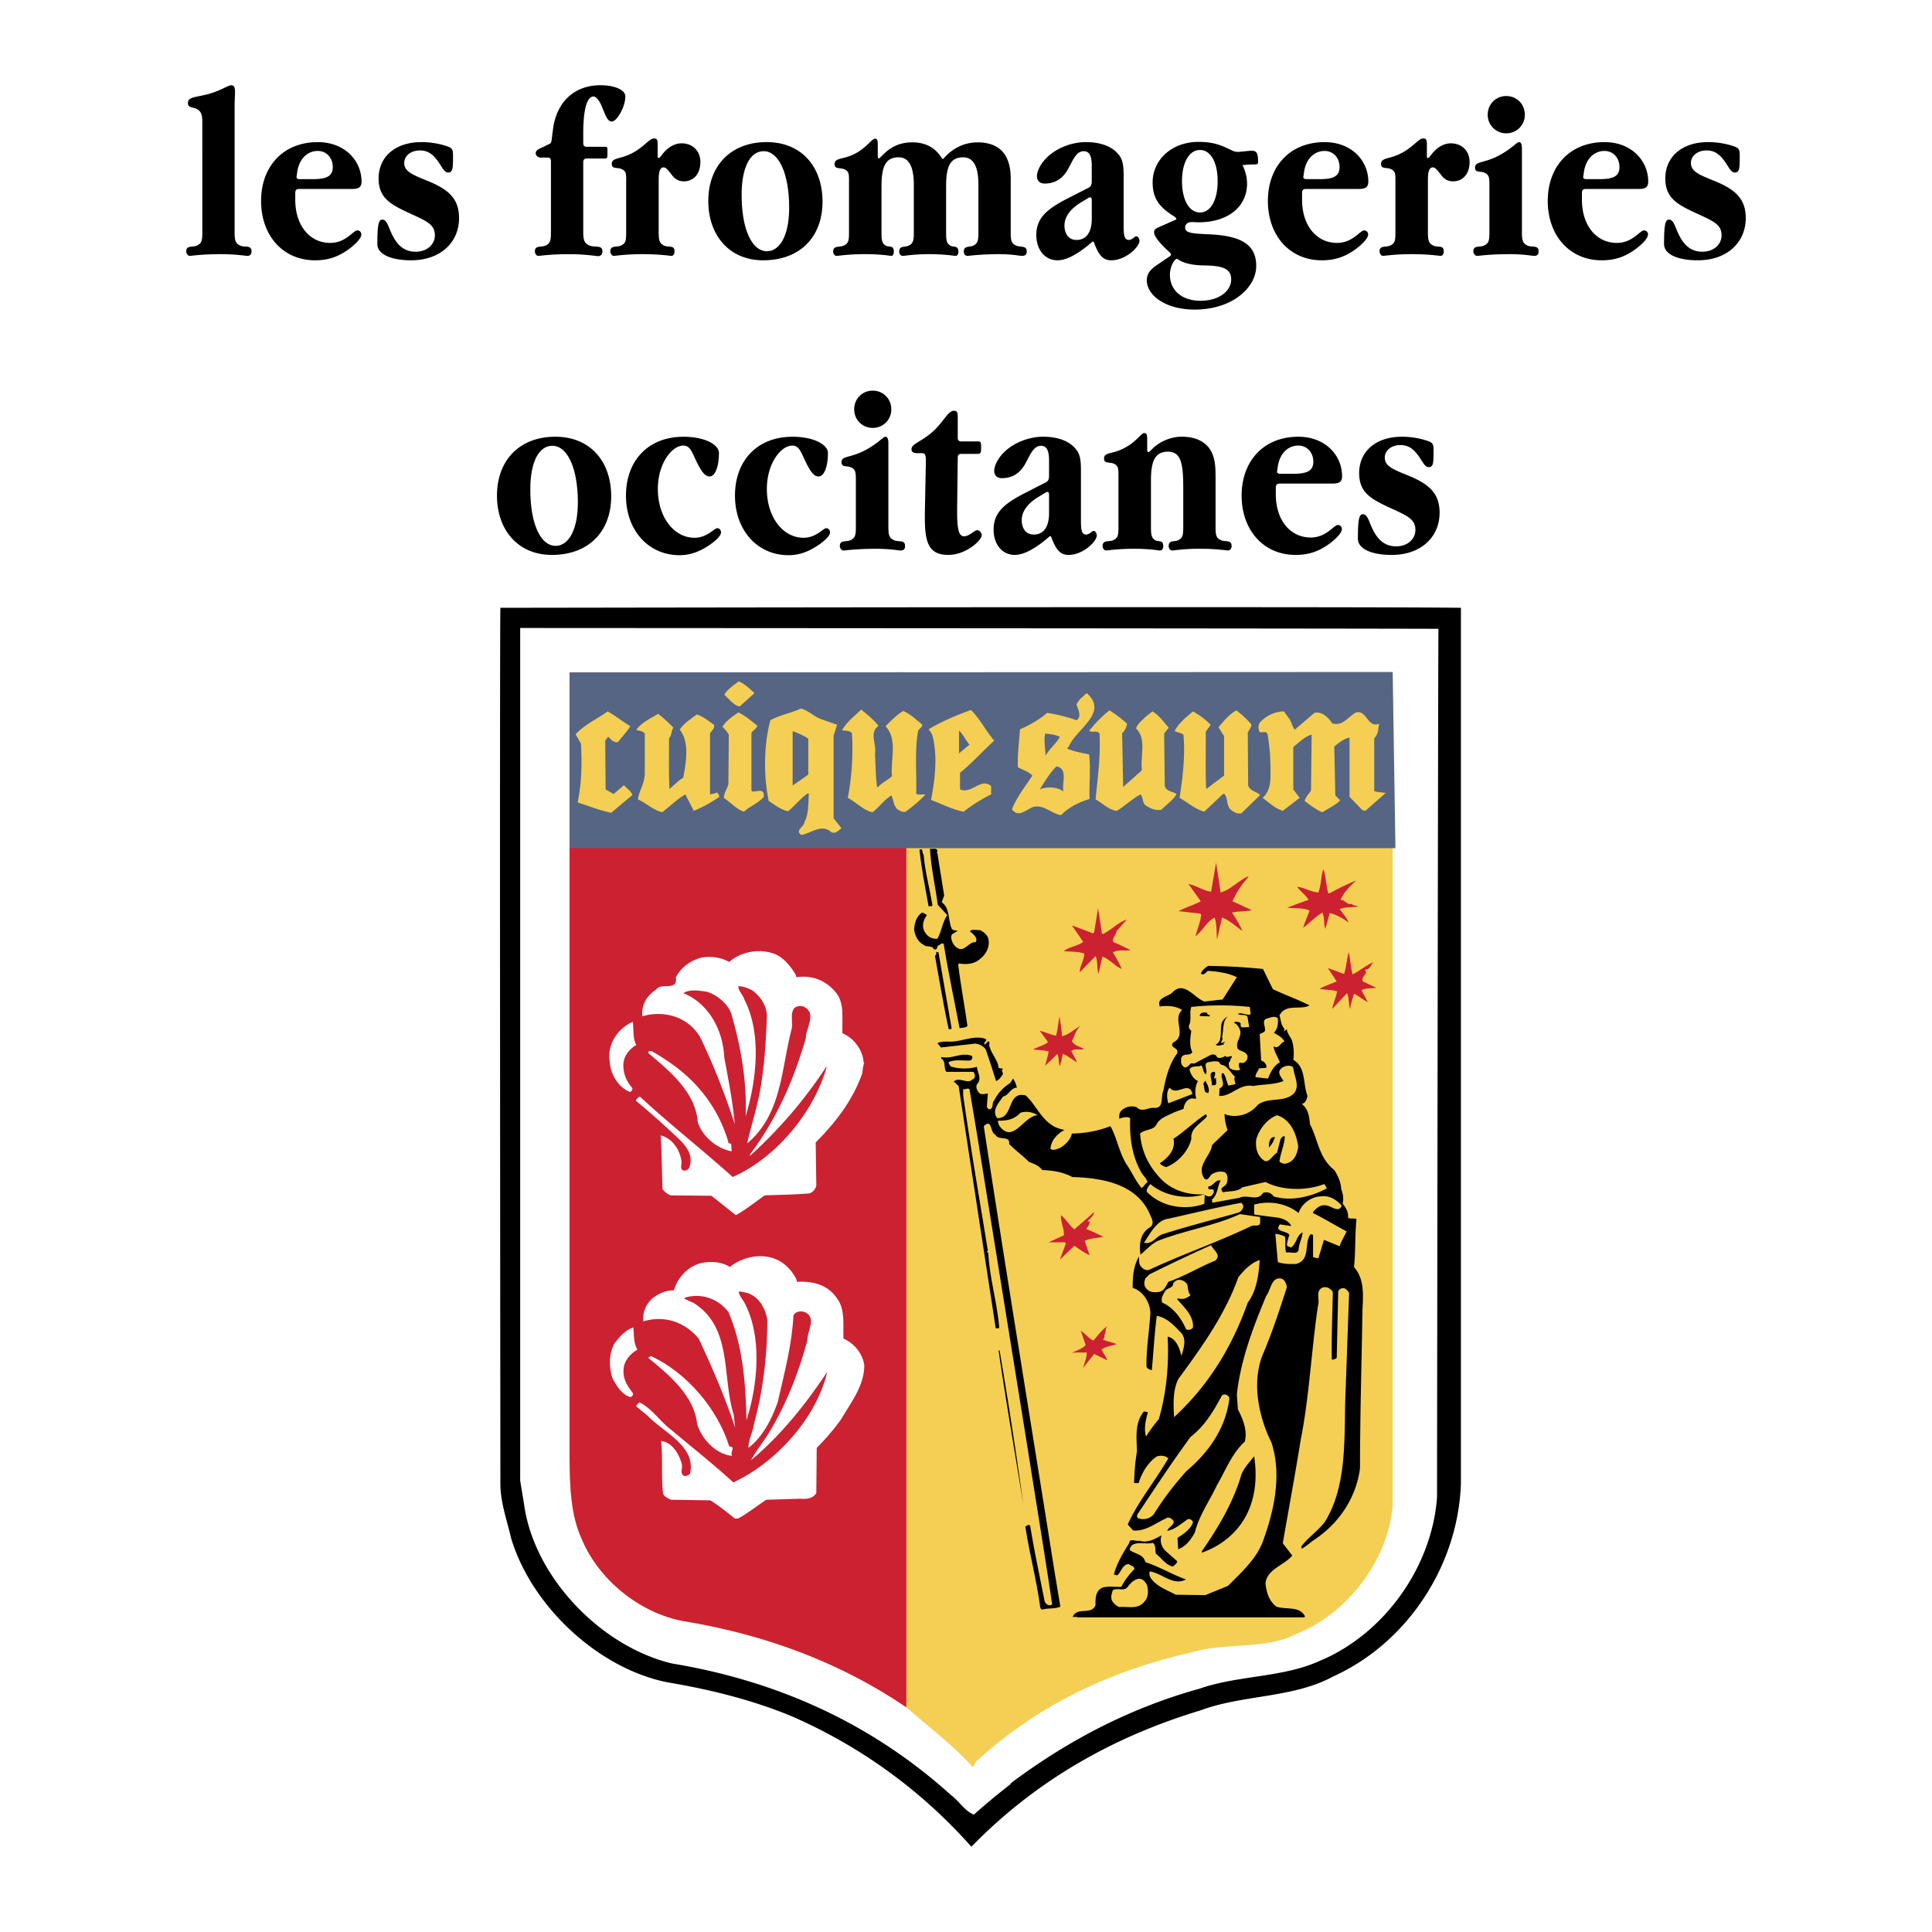 <svg xmlns="http://www.w3.org/2000/svg" width="2500" height="2500" viewBox="0 0 192.756 192.756"><g fill-rule="evenodd" clip-rule="evenodd"><path fill="#fff" d="M0 0h192.756v192.756H0V0z"/><path d="M145.756 60.641v87.367c-.268 8.074-5.24 15.861-12.781 19.273-3.984 2.156-8.998 1.787-13.211 3.369-8.445 2.547-16.273 6.842-22.848 13.602a51.26 51.26 0 0 0-18.041-13.068c-3.904-1.602-8.054-2.629-12.328-3.348-6.924-1.398-13.582-7.664-15.575-14.445-.411-1.828-1.089-3.576-1.048-5.588 0 0-.083-83.936 0-87.162 0 0 86.092-.144 95.832 0z"/><path d="M143.516 62.737c-.041.123-.143 86.648-.143 86.648-.494 6.902-5.24 13.643-11.732 16.334-3.658 1.664-8.117 1.418-11.939 2.754-6.82 1.891-12.984 5.061-18.799 9.396l-.125.178a60.896 60.896 0 0 0-3.615 3c-.945-.391-1.438-1.314-2.26-1.932-8.055-7.273-17.465-11.424-27.862-13.15-7.068-1.684-13.767-8.609-14.753-15.883l-.39-2.363V62.655c-.001 0 81.961.041 91.618.082z" fill="#fff"/><path d="M90.422 170.334c-6.555-4.457-13.91-7.162-21.759-8.52-4.438-.615-8.814-3.965-10.603-8.219-1.109-2.383-1.212-5.219-1.233-8.055V67.092l82.12-.041s.004.334 0 .534v82.559c-.41 5.445-4.492 10.869-9.67 12.902-3.041 1.562-7.027.803-10.314 1.789-7.932 1.787-15.246 5.115-21.555 10.889-.164.186-.227.391-.328.596-2.014-2.238-4.418-4.013-6.658-5.986z" fill="#f4cf53"/><path d="M90.422 67.076l-33.595.017v78.449c.021 2.836.124 5.672 1.233 8.055 1.788 4.254 6.165 7.604 10.603 8.219 7.849 1.357 15.205 4.062 21.759 8.52V67.076z" fill="#cc2131"/><path fill="#556583" d="M138.947 67.051l-82.119.041V84.62h82.395l-.276-17.569z"/><path d="M75.279 69.147L73.8 70.483c-.576-.083-1.069-.76-1.541-1.171.349-.576.945-.945 1.438-1.336.596.226 1.11.76 1.582 1.171zM87.649 72.415c-.966.698-.165 1.828-.35 2.815.062 1.088.062 2.219.205 3.287h.104c.41-.452.924-.657 1.376-1.068-.144-1.705.596-3.699-.637-4.993.534-.534 1.13-1.151 1.767-1.521.699.288 1.274.842 1.87 1.335.124.268-.329.432-.39.679-.349 1.952-.124 4.15-.185 6.226.247.185.616.062.925.082-.575.658-1.294 1.212-1.973 1.726-.308.083-.616-.103-.884-.288-.329-.39-.349-.884-.534-1.336-.699.411-1.232 1.171-1.89 1.685-.925-.206-1.624-1.007-2.466-1.438.37-1.993.555-4.233.411-6.452-.247-.308-.658-.205-.986-.308.452-.802 1.233-1.397 1.911-2.055.596.493 1.233 1.007 1.726 1.624zM112.449 72.208c-.062.35-.205.678-.494.945l.104 5.363 1.869-1.664c-.184-1.376.494-3.144-.574-4.15.061-.432.574-.801.924-1.171l.699-.555c.658.37 1.129 1.068 1.623 1.623l-.451.596.061 5.24c.186.555.781.514 1.172.781-.33.637-1.008 1.048-1.521 1.582-.574.082-1.047-.123-1.479-.39-.473-.267-.268-.822-.596-1.151-.844.452-1.541 1.151-2.363 1.644-.781-.082-1.418-.76-2.117-1.15.205-2.157.514-4.253.391-6.555-.227-.39-.76-.041-1.027-.287a12.577 12.577 0 0 1 2.014-2.034c.615.368 1.211.82 1.765 1.333zM124.84 72.27c.061.288-.248.555-.35.822l.041 5.281c.205.575.82.575 1.191.945l-1.869 1.829c-.432.082-.74-.123-1.049-.35-.473-.431-.268-1.13-.637-1.582h-.145l-1.869 1.767c-.924-.247-1.645-.924-2.465-1.376.307-2.034.574-4.13.389-6.308-.266-.185-.596-.226-.883-.349.35-.76 1.172-1.418 1.828-1.973a7.84 7.84 0 0 1 1.768 1.335l-.492.699c.02 1.911-.041 3.842.041 5.712l1.787-1.335v-3.945l-.555-.883c.492-.596 1.109-1.335 1.787-1.685.515.41 1.05.862 1.482 1.396zM62.889 72.456c-.349.555-.822 1.047-1.232 1.582-.432.082-.699-.267-.986-.535l-.288.391.042 4.87.801.452 1.027-.883c.247.288.719.596.842.986l-2.116 1.767c-1.171-.226-2.24-.678-3.349-1.027.39-1.85.452-3.884.329-5.877l-.534-.924c.924-.987 2.137-1.521 3.206-2.281.779.431 1.498 1.026 2.258 1.479zM128.682 71.777c.164.329.268.699.492 1.027l1.973-1.685c.74-.165 1.377.452 1.768 1.047 1.088.329 1.602-.698 2.383-1.089 1.109-.246 1.109 1.582 2.303 1.13-.125.494-.062 1.069-.494 1.438v5.281c.35.124.76.124 1.15.185l-2.033 1.787-.289-.062-1.293-1.335v-5.917c-.514.103-1.049.493-1.521.904l.104 4.869.492.494c-.514.514-1.191.801-1.787 1.191-.637-.267-1.191-.698-1.768-1.13.104-.411.432-.699.637-1.048l.062-5.568c-.658.165-1.232.76-1.828 1.233v4.232l.637.843-1.686 1.294c-.76-.226-1.396-.842-2.014-1.294.945-.843.781-2.137.781-3.35a20.459 20.459 0 0 0-.287-3c-.104-.349-.514-.144-.781-.206-.145-.308-.186-.637 0-.945.658-.719 1.459-1.089 2.404-1.13l.595.804zM75.567 72.415c-.103.267-.391.452-.596.678v5.774l.103.103c.432.041 1.13-.349 1.13.39v.144c-.575.658-1.356.904-1.972 1.479-.76-.247-1.335-.924-2.014-1.376.021-.514.329-.904.452-1.377l.042-4.931a3.244 3.244 0 0 0-.637-.781c.37-.637 1.027-1.027 1.582-1.438.697.307 1.294.841 1.91 1.335zM67.183 72.599c-.226.329-.143.761-.431 1.048 0 1.624-.041 3.411.041 5.075.432-.349.883-.863 1.377-1.13.267-1.5.657-3.514-.35-4.788.411-.658 1.109-1.068 1.685-1.521.637.185 1.171.637 1.726 1.027.124.329-.247.617-.39.842v6.103c.164-.041.473-.082.678-.185.144.082.226.267.247.431a12.86 12.86 0 0 1-2.548 1.397l-.842-1.644c-.822.493-1.541 1.192-2.322 1.788-.883-.226-1.582-.924-2.424-1.294.165-.883.678-1.603.699-2.548v-4.007c-.205-.287-.575-.246-.843-.39.555-.74 1.418-1.13 2.178-1.582.533.412 1.026.864 1.519 1.378z" fill="#f4cf53"/><path d="M108.668 75.271c-.76-.165-1.52-.288-2.219-.596l.186-.185c.697-1.747 4.027-3.35 1.787-5.342l-.658.596c-.143.226-.492.493-.287.74.145.452.41.986-.041 1.376a17.262 17.262 0 0 0-2.959-.739c-.842.719-1.768 1.233-2.713 1.644-.082 1.253-.266 2.466-.205 3.781.473.288 1.068.411 1.439.842-.74 1.11-1.562 2.158-2.035 3.349.678.966 1.5-.082 2.219-.247 1.008-.184 1.748.679 2.672.843.822-.843 1.828-1.294 2.855-1.623-.061-1.502.123-3.022-.041-4.439zm-4.397-2.076a4.562 4.562 0 0 1 1.479.308c-.35.678-1.088 1.233-1.438 1.911 0-.678-.185-1.479-.041-2.219zm1.829 5.774c-.615-.472-1.664-.514-2.363-.206.494-.78.986-1.623 1.664-2.301 1.193.226.513 1.664.699 2.507zM83.169 73.4l.349-1.089-1.685-.596c-.657-.267-1.212-.842-1.931-1.028-.986.473-2.096.637-3.041 1.171-.658 2.445-.699 5.548-.165 8.055.617.391 1.212.883 1.932 1.027.657-.534 1.232-1.273 1.932-1.767h.144c-.082.986 0 2.034-.452 2.856-.021.452-1.007.863-.288 1.274.966-.165 1.993-1.15 2.959-.288.431.226.74-.165 1.027-.39l-.781-.986V73.4zm-2.527 3.884l-1.562 1.089v-5.424a7.276 7.276 0 0 1 1.562.739v3.596zM99.195 73.894c-.82-.945-1.375-2.116-2.321-3.061-1.459.534-2.897 1.13-4.233 1.931.431.431.493 1.007.575 1.562.267 1.849 0 3.74-.329 5.486 1.068.391 2.096.945 3.246 1.171a17.077 17.077 0 0 1 2.754-1.726v-.822c-.986-.904-1.932.822-3.104.329V77.1c1.256-1.008 2.201-2.117 3.412-3.206zm-3.513 1.273v-2.26c.494.411.617.945 1.048 1.376l-1.048.884z" fill="#f4cf53"/><path d="M93.525 84.845c.041.124-.144.185 0 .288l.678 4.232c-.103.206-.165.432-.247.657.843.576.616 1.747.986 2.61.103.226.411.165.596.247-.185.185-.678.226-.637.637.041.473.288.925.739 1.13.576.246.966-.535 1.521-.637.287.082.287-.288.205-.452-.123-.267-.35-.432-.596-.637.124-.247.719-.123 1.049-.103.307.165.678.432.779.801.207.863-.225 1.644-.945 2.158-.514.411-1.273.472-1.972.349l-.082.104c.246 2.055.637 4.068.924 6.123-.165.227-.534.145-.781.246-.534-2.814-1.13-5.568-1.582-8.383-.144-.247-.329.041-.493.082-.267.124-.083.555-.493.411-.185-.432-.76-.165-1.027-.452-.576-.267-.863-.925-.945-1.521.041-.658.226-1.294.78-1.685.185.02.35.144.493.247-.37.514-.555 1.15-.185 1.726.267.452.719.679 1.232.637.432-.739.493-1.644.986-2.362l-.945-1.027c-.247-1.87-.678-3.719-.78-5.589.249.061.619-.124.742.163z"/><path d="M92.148 85.277c.144 1.747.616 3.37.883 5.075-.103.103-.267.041-.39.062-.329-1.87-.699-3.719-.904-5.63.411-.226.226.349.411.493z"/><path d="M121.777 89.037c.924-.226 1.705-1.088 2.609-1.541l.205-.042c-.678.761-1.252 1.582-1.623 2.466l1.912.884c-.555.164-1.336.082-1.973.247.41.575.76 1.191 1.047 1.829-.678-.473-1.295-1.068-2.033-1.336l-.494 2.178c-.082-.74 0-1.521-.246-2.178-.781.391-1.172 1.295-1.912 1.87.186-.719.494-1.397.576-2.158l-.082-.103-2.178-.247c.719-.391 1.5-.596 2.219-.986l-1.232-1.726c.801.165 1.459.658 2.26.781l.494-2.897c.164.986.307 1.973.451 2.959zM132.523 89.119h.145a25.75 25.75 0 0 1 2.629-1.274c-.596.575-1.252 1.191-1.541 1.931.494 0 .596.555 1.131.391.102.247.432.123.596.288-.596.082-1.273.021-1.828.247.328.432.697.863.904 1.335-.598-.411-1.193-.781-1.891-.945-.145.534-.289 1.047-.432 1.582-.186-.473-.062-1.151-.309-1.623-.678.411-1.273 1.027-1.91 1.521.164-.576.432-1.13.637-1.726-.658-.309-1.48-.185-2.221-.288a90.455 90.455 0 0 1 2.117-.781c-.268-.472-.801-.842-1.131-1.294.658.042 1.357.514 2.117.555.287-.739.246-1.582.492-2.321.269.717.269 1.642.495 2.402zM110.086 93.167c.801-.411 1.479-1.13 2.322-1.418l-1.027 1.171c.061.37-.822 1.007 0 1.191l1.418.678c-.596.103-1.295-.082-1.768.247.35.534.637 1.069.883 1.643-.697-.308-1.211-.986-1.93-1.232l-.391 1.726c-.166-.432-.041-1.253-.289-1.788l-1.582 1.624c-.02-.576.453-1.172.453-1.871-.617-.226-1.357-.164-2.035-.247.555-.452 1.357-.472 1.932-.924l-1.131-1.644 2.117.801.104-.103.391-2.424.391 2.568h.142v.002z" fill="#cc2131"/><path d="M79.368 97.215l.103.287c1.562-.246 2.959.33 3.945 1.541.863 1.068.576 2.631.638 4.049 1.171.492 2.054 1.705 2.116 2.959h.062c-.144.307-.144.678-.206 1.027-.884 2.568-2.568 4.828-4.644 6.902l.062 4.295a1.117 1.117 0 0 1-.637.781c-1.541.143-2.938.143-4.5.205-.966.658-1.89 1.438-2.897 1.973l-2.425-1.932-4.089-.041a1.873 1.873 0 0 1-.801-.637c-.062-1.85-.062-3.535-.185-5.342 1.151.266 1.911 1.416 2.075 2.527.083.328-.246.924.288.986.226 0 .493-.166.534-.391.472-1.541-.843-2.549-1.808-3.453a71.998 71.998 0 0 0-3.555-3.123c0-.164.185-.246.288-.391h.144c3.021 2.795 6.185 5.26 9.226 7.994 4.397-1.953 8.096-6.494 9.37-10.953l-.041-.039a45.376 45.376 0 0 1-7.603 8.875v-.143c2.671-3.535 4.376-7.459 5.568-11.59 0-1.027 1.171-2.506-.247-3.164a.966.966 0 0 0-.883.145c-.473.555-.124 1.438-.288 2.115-1.047 3.986-.965 8.508-4.438 11.404.493-2.158 1.212-4.213 1.479-6.473.308-2.014.411-4.129.493-6.246-.021-1.049-.637-1.951-1.479-2.568-.432-.205-.863-.41-1.377-.391.021.473.493.883.637 1.377 1.726 3.391 1.171 8.055.103 11.588.124-3.615-.493-6.924-1.397-10.109-.308-1.068-1.479-2.033-2.507-2.32-.781-.104-1.644-.268-2.321.143 2.609 1.068 3.965 3.762 4.088 6.412.411 2.219.842 4.375 1.048 6.656-.966-2.959-2.096-5.855-3.452-8.67-1.109-1.871-3.165-2.59-5.24-2.221-.185.041-.329.125-.534.104-.103-1.109.452-2.035 1.376-2.631.514-.76 2.178.227 1.973-1.232.514-1.006 1.562-1.726 2.609-1.972.966-.144 1.952 0 2.712.452 1.212-1.089 3.185-1.397 4.685-.74.843.413 1.46 1.194 1.932 1.975z" fill="#fff"/><path d="M93.628 94.996c.432 2.528.883 5.075 1.315 7.602-.062.123-.185.082-.288.082-.535-2.402-.925-4.889-1.377-7.335.165-.082.165-.267.103-.39.062.02.144.061.247.041z"/><path d="M134.947 97.215c.721-.35 1.357-.925 2.117-1.233-.328.225-.328.739-.781.739l-.102.104c.041.041.061.123.143.104-.041.35-.533.514-.35.986l1.336.637c-.451.082-1.047 0-1.479.246l.637 1.172c-.412-.145-.904-.617-1.377-.822-.145.492-.328.986-.391 1.52-.186-.492-.061-1.109-.309-1.582l-1.479 1.582c.102-.615.391-1.15.492-1.766-.555-.166-1.191-.125-1.766-.248.514-.287 1.15-.492 1.725-.738l-.883-1.336 1.623.596c.227-.699.268-1.48.453-2.178.186.717.186 1.498.391 2.217z" fill="#cc2131"/><path d="M120.441 101.057c-.061.268.309.082.246.35l-.986-.041c-.06-.309.453-.432.74-.309z"/><path d="M105.957 103.379c.656-.104 1.232-.74 1.869-1.027-.514.369-.596 1.008-.885 1.521.207.43.803.555 1.234.779-.412.145-.967-.082-1.295.205l.596 1.131c-.494-.227-.904-.658-1.438-.842-.082.41-.186.842-.289 1.232-.164-.328-.082-.842-.246-1.232l-1.232 1.191c.102-.473.287-.945.35-1.438-.494-.125-1.027-.125-1.541-.186.432-.287 1.047-.371 1.479-.74-.268-.391-.555-.76-.822-1.129.453.082 1.049.389 1.623.492.186-.617.207-1.295.35-1.932.081.66.226 1.338.247 1.975z" fill="#cc2131"/><path d="M122.518 101.406c-.596.453-.412 1.377-.596 2.076.205.225-.186.391-.041.596l.348-.166c-.02.125-.266.166-.102.309-.287 0-.596.227-.842 0 .738-.309.41-1.416.596-2.115.101-.331.348-.555.637-.7z"/><path d="M63.485 104.262c-.863.494-1.417 1.357-1.273 2.363.062.74.39 1.377.883 1.932a.378.378 0 0 1-.247.391c-1.191-.494-1.952-1.787-2.014-3.062-.247-1.561.616-3.02 1.973-3.779l.329-.164c.103.778-.02 1.662.349 2.319z" fill="#fff"/><path d="M98.395 103.729c.041.184-.35.287-.145.492l.35-.348c.248.143 0 .369.145.596.205.738.842 1.334.883 2.074l.453.082c-.227.164-.062.309 0 .494-.164.287-.371.615-.699.738-.328-1.047-.678-2.096-1.027-3.143-.268-.371-.637-.535-1.027-.596l-3.452.391-.35-.432c.555-.289 1.295-.062 1.911-.205.945-.145 2.013-.576 2.917-.207l.041.064z"/><path d="M69.711 108.557a14.08 14.08 0 0 1 2.958 5.383c-.041.268.267 0 .288.289l.041.637c-1.438-.246-2.979-1.5-3.39-2.959-.206-2.877-2.733-5.014-4.931-6.842-.021-.309.369-.207.493-.104 1.603.924 3.247 2.096 4.541 3.596z" fill="#fff"/><path d="M121.182 106.934c.145.205-.041.432-.041.637.041.104.123-.021.186-.041-.082.246.225.801-.289.74h-.143c.101-.454-.473-1.356.287-1.336zM120.545 109.051c-.535-.021-.33-.639-.494-.945l.207-.289c.164.329.492.822.287 1.234zM120.4 111.311v.102c-.615.699-1.664 1.172-1.541 2.221-.287 1.211-1.336 2.361-2.506 2.814-.227-.082-.473-.164-.637-.391.76-.494 1.582-1.314 1.377-2.363l-.043-.061c1.131-.721 2.117-1.748 3.248-2.467l.102.145zM127.201 113.447c-.102.369-.328.801-.596 1.027-.041-.39.063-1.089.596-1.027z"/><path d="M108.504 121.83c.062.082.164.021.246.041-.082.268-.164.535-.391.74.596.227 1.172.514 1.727.781-.617.143-1.295.123-1.869.41l.492 1.418c-.514-.186-1.027-.596-1.52-.926l-1.439 1.377c.207-.555.391-1.088.598-1.623l-.104-.102h-1.623l1.52-.699c.062-.678-.35-1.273-.287-2.014.535.432.781.986 1.336 1.418l1.973-1.727c-.022.332-.372.619-.659.906z" fill="#cc2131"/><path d="M79.409 127.543a.958.958 0 0 1 .103.348c1.624-.102 3.144.309 4.048 1.727.781 1.068.535 2.691.596 3.945 1.068.432 1.972 1.562 2.075 2.713-.041 2.055-1.315 3.596-2.281 5.279a22.945 22.945 0 0 1-2.466 2.898l-.041 4.5c-.308.555-.986.637-1.624.574l-3.369.104c-.925.615-1.829 1.334-2.795 1.869h-.349c-.802-.656-1.624-1.295-2.425-1.809l-3.945-.061c-.288-.145-.616-.268-.781-.596-.206-1.686 0-3.576-.206-5.262 1.13.104 1.829 1.357 2.075 2.303.103.41-.246 1.027.288 1.191.226-.021.514-.082.555-.35.534-2.67-2.733-4.047-4.253-5.67l-1.13-.926c0-.184.206-.268.309-.41 1.233.596 2.096 1.951 3.206 2.773 2.054 1.727 4.15 3.369 6.164 5.219 4.335-2.014 8.322-6.514 9.37-11.033-2.075 3.123-4.602 6.328-7.602 8.814.452-.842 1.048-1.604 1.582-2.404 1.87-2.979 3.123-6.205 4.048-9.574-.041-.904.986-2.262-.309-2.814-.391-.104-.883-.062-1.089.348-.164 3.021-.925 5.795-1.562 8.631-.596 1.684-1.438 3.41-2.918 4.582-.041-.781.432-1.541.535-2.363.904-3.287 1.335-6.822 1.335-10.396-.164-1.131-.863-2.404-2.075-2.713-.247-.041-.493-.145-.781-.104.041.371.39.74.596 1.131 1.767 3.369 1.315 8.158.185 11.691-.083-3.822-.391-7.541-1.809-10.807-1.047-1.357-2.753-1.912-4.356-1.418l-.041.041c.226.225.637.328.945.492 3.904 2.465 2.794 7.377 3.986 11.137l.144 1.295c-1.006-3.041-2.281-5.98-3.637-8.877-1.356-1.664-3.431-2.363-5.527-1.727-.083-.863.226-1.664.883-2.279.637-.494 1.335-.822 2.178-.822.308-1.213 1.355-2.322 2.547-2.672.987-.268 2.199-.205 3.021.35 1.253-1.006 3.144-1.438 4.685-.74.803.35 1.522 1.11 1.912 1.872z" fill="#fff"/><path d="M110.537 132.268c-.328.246-.143.658-.348.904a.617.617 0 0 1-.145.494l1.377.432c-.473.184-1.09.205-1.521.555.186.35.432.697.576 1.068l-1.314-.639-1.09 1.377c.104-.492.369-.943.35-1.52-.432.02-1.027-.041-1.48.041.453-.246.988-.369 1.377-.781l-.492-1.438c.432.287.801.781 1.273.986.431-.513.863-1.108 1.437-1.479z" fill="#cc2131"/><path d="M63.587 134.652c-.739.43-1.376 1.191-1.376 2.055-.062.924.411 1.602.924 2.279.062.186-.062.391-.247.391-.842-.205-1.376-1.129-1.767-1.828-.39-1.109-.39-2.508.206-3.555.514-.637 1.068-1.314 1.87-1.562.062.822.001 1.521.39 2.22z" fill="#fff"/><path d="M99.73 134.734a477.558 477.558 0 0 1 2.363 15.348c-.822-5.074-1.705-10.129-2.467-15.348h.104z"/><path d="M72.752 144.309c.74.041 0 .596.308.945-1.644-.145-3.082-1.705-3.514-3.205-.267-2.754-2.753-4.85-4.869-6.576l.246-.184c3.617 1.643 6.719 5.361 7.829 9.02z" fill="#fff"/><path d="M122.023 153.822a8.551 8.551 0 0 1-2.115 1.088v-.143c1.664-2.404 3.143-4.891 3.945-7.645.266-.678.801-1.232 1.273-1.828.515 3.31-.286 6.515-3.103 8.528z"/><path d="M135.092 126.412c.164-1.561.082-3.227.246-4.787-.246-.123-.615.041-.842-.145.041-.555-.205-.986-.535-1.377a2.416 2.416 0 0 0-.143-1.438c-.041-.719-.309-1.336-.699-1.932-1.541-1.213-1.623-3.041-2.424-4.582-.062-.76-.186-1.541-.822-2.014.369-.061.514-.473.576-.801-.473-1.191-.125-2.857-1.418-3.596a4.525 4.525 0 0 0-.145-1.973c-.164-.35-.494-.719-.494-1.09l-.246.205-.061-.039c.082-.041.041-.145.061-.207-.35-.369-.35-.883-.492-1.336.637-1.211 2.096-.492 3-.986-1.193-.615-2.445-1.047-3.658-1.623l-.986-2.014a60.087 60.087 0 0 0-5.465-.308 1.84 1.84 0 0 0-.74.739c.268.289.494-.082.699-.246.965.062 2.033.205 2.896.637l-1.418 2.219-1.828.207c-1.027-.391-2.055-2.137-3.205-.885-.432.412-1.582.494-1.232 1.377.76-.104 1.602-.062 2.219.35-1.027.965.555 2.506-.885 3.246-.432.576.617.453.391 1.09-.801 1.068-1.129 2.424-1.377 3.738-.307.617.145 1.789-.984 1.686-.557-.02-1.172.473-1.645-.041-.535-.227-1.172-.062-1.562.328-.225.227-.225.555-.205.803.328-.125.76-.248 1.09-.062-.082 1.973.205 3.801 1.088 5.383.186.35.576.637.637 1.027-.266.123-.328.432-.596.555-.574-.678-.904-1.459-1.377-2.178-.842-1.211-1.027-2.754-1.725-3.986-1.191.473-2.486.719-3.844.74-.123.617-.719 1.213-1.293 1.479-.248.084-.596.248-.844.043.041-.803.68-1.521 1.398-1.871-.412-.123-.844-.205-1.191-.451-1.213-.76-1.705-2.117-2.672-3-1.91-.494-1.172 2.322-2.855 2.26-.576-.801.184-1.541.596-2.158.574-.123.76-.883 1.377-.883-.082-.328-.207-.658-.391-.904l-.289.453c-.656.389-1.273 1.068-1.582 1.725-.287.248 0 .885-.555.885-.061-.062-.143-.145-.184-.248l.102-1.334c-.35.041-.697.205-.945-.145-.164-.205-.266-.514-.143-.781.533-.492.041-1.172 0-1.725-.864.225-1.83.225-2.671-.062.021-.164-.268-.268-.103-.432.617-.268 1.397-.104 2.075-.145.246-.041.268-.328.206-.451-1.089-.412-1.973.35-3.062.104 0 .041.021.123-.041.143.534.246.246.945.534 1.336h2.712c.104.164.205.391.104.596-.125.145-.309.246-.453.328-.555.104-1.171-.389-1.623.062.185.104.329.287.493.432l3.699 24.162c.104 0 .268.043.35-.041-.205-2.547-.945-4.869-1.09-7.438l-.143-.164.102-.082c-.842-5.178-1.725-10.295-2.465-15.492v-.637c.247.082.452-.186.637.041l.781 4.684 4.992 30.965c.822 5.24 1.686 10.438 2.467 15.697l-.104.084c-.309.102-.514-.125-.637-.33-.494-2.506-1.027-4.973-1.438-7.5-.062-.307-.35-.082-.494 0 .391 2.609 1.068 5.117 1.438 7.746.041.207.021.68.432.494.555-.104 1.15-.021 1.623-.246l-.574-3.453c-2.363-14.896-4.787-29.566-7.068-44.484.863-.82.596.617 1.15.844.309.637 1.5.041 1.377.924.658.678 1.295 1.109 1.973 1.787.473.205.965.33 1.336.822 1.068.041 2.096.205 2.998.699 3.125.082 6.639.738 7.85 3.986.205.348.289.842-.205 1.088-.904.637-.986 1.664-.842 2.672.533-.453 1.088-1.068 1.725-1.377 2.672-1.049 5.59-1.479 8.199-2.672l2.014.289c-.021.246.041.533-.041.738-.227.207-.596.041-.842.166-3.35 1.602-6.863 2.814-10.213 4.375-.246.062-.555-.041-.74-.287-.307-.268-.225-.678-.246-1.047-.555.902-.637 1.992-.637 3.123 1.049.328 1.727 1.438 1.768 2.506-.104 1.787-.412 3.494-.391 5.322.041.246.328.328.533.391.166-1.809.268-3.637.494-5.426.924.164 1.602.822 2.281 1.541.779.678.41 1.645.184 2.467-.184-.762-.533-1.768-1.377-1.932.145 2.938-.143 5.67-.883 8.238a14.378 14.378 0 0 0-1.273 1.727c-.246-.801-.021-1.686.184-2.424l-.391-.082c-.902 1.088-.76 2.486-.697 3.945a22.742 22.742 0 0 0-.287 3.205h.451c.309-.986.863-1.973 1.768-2.631.369-.164.883-.123 1.191.164-1.273 2.219-3 4.273-4.049 6.596l.535.596c1.232.123 2.219-.719 3.268-1.191.266-.227.574 0 .781.246.082.412-.535.617-.639.986.721-.123 1.295-.637 1.912-1.068.225-.225.555-.061.656.186-.184.699-.965 1.213-1.541 1.582l.062 1.131c.76-.248 1.295-.986 1.664-1.664.432-1.727 1.479-3.166 2.219-4.748.863-1.459 1.418-3.061 2.773-4.336.268-1.148-.205-2.238-.697-3.205l-.104-1.479c.391-3.514 1.623-6.678 2.918-9.822.473-.574.514-2.012 1.582-1.725.328.164.432.533.492.842-.738 2.281-1.479 4.561-2.424 6.76-1.109 2.814-.369 6.205.883 8.732 1.09 3.309.207 7.047-.924 10.049-.678 1.643-2.074 2.916-3.41 4.252l-2.26.926-2.959-.041c-.863-.473-1.83-.781-2.467-1.623-.123-.207-.225-.516-.102-.699 1.232.184 2.301 1.479 3.596.801-1.377-.492-2.65-1.273-4.049-1.727-.225-.842-1.027-.781-1.582-1.232.227-1.047 1.541-.473 2.322-.697.328.225.205.719.309 1.088.574.432 1.006 1.172 1.725 1.273.084-.143.412-.287.391-.533l-1.191-1.049c-.369-.391-.574-.986-.35-1.52-.678.328-1.355.801-2.219.533-.35.104-.986-.309-1.027.248-.615.984-1.232 1.992-1.52 3.123l.328.082c.432-.35.492-1.068 1.15-1.131.186.164.535.186.576.494-.535.555-.986 1.129-1.316 1.787-.637.02-1.314-.104-1.889.082-.699.309-.699 1.109-.68 1.727-.391 1.068-1.848.123-2.279 1.191.164.02.369-.041.492.041h22.602l.082-.082c-.514-1.09-1.91-.658-2.855-.986-.76-.576-.986-1.439-1.09-2.322.166-1.438 1.83-1.768 2.672-2.773l-.945-1.232c.596-3.432 1.232-6.844 1.787-10.295.863-4.355 1.068-8.979 1.727-13.418.205-.574-.268-1.396.391-1.766.432-.186.883.041 1.088.43-.041 2.18-.143 4.5-.102 6.721.205.02.35-.043.492-.166l.145-6.596c.062-.266.328-.389.596-.348.227.082.35.246.494.451l-.391 10.992c-.082 4.191.061 8.508-2.035 11.877-.699.904-1.684 1.561-2.363 2.465.082.041.041.145.062.207.41-.227.781-.555 1.172-.844 2.609-1.705 4.273-4.314 4.643-7.191 0-5.197.164-10.561.246-15.842.081-1.5.184-3.061-.843-4.233zm-35.403-14.115c-.041-.145-.145-.289-.104-.494.863.041 1.645-.143 2.219-.779.576-.207 1.254-.062 1.727.246-1.377.019-2.465 2.959-3.842 1.027zm14.793 16.375c-.369-.309-.369-.719-.205-1.129l.391-.391a152.529 152.529 0 0 1 6.164-2.918c.227.492 1.068.986.412 1.541-1.584.637-3.062 1.561-4.686 2.115-.186.371-.391.863-.842.986-.411.085-.925.085-1.234-.204zm1.481 1.295c-.186-.41.082-.801.287-1.15.227-.369.801-.268.801-.781.145-.164.309-.328.535-.35.369 0 .699.164.883.494.062.369.062.76.309 1.047-.35.268-.678.453-1.15.33-.062.02-.145-.021-.186.061.699.801 1.664 1.664 1.582 2.814-.123.227-.451.309-.697.186-.413-1.028-1.276-2.2-2.364-2.651zm2.404 16.808c-1.232 1.375-2.322 2.793-3.246 4.293-.371.432-.926.596-1.48.432-.205-.02-.246-.287-.143-.432 1.725-2.588 3.43-5.178 5.279-7.705 1.438-1.109 2.322-2.609 3.104-4.088.225-.309.697-.084.779.205-.328 2.877-1.951 5.323-4.293 7.295zm6.123-16.808c-1.5 4.191-3.74 8.096-7.355 11.424-.062-1.252-.145-2.732.451-3.842 2.363-3.205 4.664-6.451 5.959-10.109.555-.719 1.295-1.459 2.137-1.727-.104 1.439-.287 3.041-1.192 4.254zm-10.357 29.875c-.635.76-1.623.412-2.465.494a1.505 1.505 0 0 1-.697-.596c-.186-.33-.062-.762.061-1.09.494-.268 1.09.164 1.479-.328.268-.371.639-.74 1.09-.801.369-.062.678.307.822.596.184.574.163 1.293-.29 1.725zm15.39-45.471c-.062.699-.391 1.5-1.131 1.686-.266.123-.533-.021-.738-.145.061-.779.492-1.643.533-2.527-.184-.102-.41.186-.451.35l-.328 1.273c-.473.248-.863 1.213-1.398.699-.637-.514-.76-1.273-.678-2.014.268-.986 1.068-2.055 2.076-2.424 1.356.411 1.93 1.848 2.115 3.102zm-3.904-7.787l.699-.041c.123-.227-.082-.432-.205-.596l-.289-.145-.143-2.629c.184-.104.391-.145.533-.328.062-.412-.391-1.07.207-1.234.328-.082.82-.309 1.068 0 .041.473 0 1.049-.391 1.418.369.246.822.432 1.047.883-.391.104-.615.863-1.088.453.061.535.432 1.09.637 1.623-.617.328-.945 1.027-1.191 1.623l-1.234-.143c-.06-.267.249-.597.35-.884zm-7.746-1.088c.248-.473.844-.084 1.09-.535-.33-.574-.205-1.479-.104-2.115-.227-.166-.309-.432-.184-.658.205-.514-.021-1.191.184-1.727a27.767 27.767 0 0 1 5.836 0l.082.74c-.494.145-.883-.246-1.273-.041.287.227.986-.082.986.451l.143.885c-.287-.104-.986.246-.842-.35-.082-.205-.369-.205-.576-.205l-.102.102c.35.145.574.535.637.885.061.656-.535 1.068-.246 1.725.287.268.76.227.945.658.082.328-.123.637-.412.74-.143.02-.35-.104-.432.082-.02.225.021.432.145.596a1.214 1.214 0 0 1-1.09-.186c-.041-.268-.164-.533.104-.699-.104-.143.145-.266.145-.451-.248-.082-.432.186-.68-.041-.225.164-.533.268-.801.145-.082-.289-.369-.35-.637-.248l-1.686.885c-.061-.082-.184-.021-.287-.041-.227.205-.492.596-.781.287-.246-.206-.225-.597-.164-.884zm-1.17 3.02c.678.924 1.951-.781 2.26.637l-2.404.926c-.123-.454-.227-1.173.144-1.563zm6.842 12.472c-2.467.697-4.994 1.336-7.439 2.115-.719.145-1.088 1.109-1.973.885.617-.885 1.254-2.262 2.467-2.404 2.424-.535 4.809-1.131 7.254-1.582l.184.246c.04.328-.184.617-.493.74zm.101-1.48l-2.711.494c0-.104.041-.227-.041-.309.596-.451.555-1.295.883-1.91-.533-.123-.699.555-1.232.596 0 .102-.021.225.102.287h.391c.166.268-.041.576-.287.699a.726.726 0 0 1-.555-.166l-.041.904c-1.932.699-4.273.309-5.732-1.191-.082-.246.164-.574.35-.781 1.438 1.234 3.656 1.562 5.383 1.027-1.664.084-3.35-.389-4.541-1.766-1.109-1.234-1.746-2.65-1.869-4.295.473-.451 1.336-.309 1.623-.883.309-.678 1.15-.904 1.768-1.234l.943-.348c.062-.391.227-.822.639-.986.246-.145.389.041.637-.062-.166-.473-.123-1.232.164-1.727-.473-.225-.74-.697-.842-1.17.266-.432.801-.186 1.17-.391.227.268.164.678.453.883.287-.41-.453-1.191.451-1.232.268-.082.617-.082.883 0 .041.123.104.246.248.287.574.082.883.803 1.334 1.193-.143.246.021.492.041.738-.225.041-.451.104-.697.145-.205-.391-.227-.863-.494-1.232h-.143c-.227.514.492 1.17-.248 1.52l-.041.74c1.232.082 2.014-1.254 3.391-.986 1.008-.186 2.096-.123 3.021-.494-.145-.328-.514-.637-.391-1.027.143-.287.432-.43.738-.492.248-.021.514-.021.639.205.061.822.738 1.85 0 2.609-.986.863-2.549.287-3.555 1.09a2.973 2.973 0 0 1-3.104.986c-.041-.104-.145-.041-.205-.062.02.494.123 1.09.309 1.582l-1.541 1.48c-.164 1.15-1.623 2.074-.781 3.348.432.35.514-.391.883-.492a1.55 1.55 0 0 1 1.131-.145c.369.227.328.699.246 1.027-.061.473-.904.473-.391.986.637-.143 1.398-.02 1.932-.492l2.301-.535c1.686.885 4.109.885 5.877.205l.246.432c-1.541.822-3.514 1.336-5.32.803-.207-.35-.637-.494-1.049-.35-.557.904-1.543.101-2.366.492zm10.008 4.828l-1.562-.637-.555 1.83c-.104.02-.35-.062-.533-.104v-2.178c-.062-.123-.227-.123-.309-.041-.576.924.061 2.506-1.377 2.896-.576.021-1.273.021-1.828-.184l-.248-2.816c.35.021.637.145.945.248.123.514-.041 1.15.145 1.623.41-.104 1.129.246 1.232-.289.021-.615.371-1.17.391-1.725-.617.287-.555 1.109-1.172 1.52-.123-.123-.328-.082-.391-.246.021-.369.145-.678.248-1.027-.289-.453-1.541-.268-.945-1.049l1.129.166c-.184-.494-.842-.762-1.375-.844-.781-.102-1.645-.205-2.322-.309v-.986c1.541-.43 3.246-.123 4.438.844.287-.926 1.254-1.645 2.219-1.664.863-.123 1.541.328 2.076.924-.268.74-.986.082-1.439 0-.615-.164-1.068.205-1.416.637v.104c1.129.555 2.219 1.232 3.348 1.828-.226.495-.535.965-.699 1.479zM19.643 10.877c-.416-.22-.894-.098-.894-.587 0-.587.603-.563 1.747-.832 1.456-.343 2.246-.954 2.558-.954.291 0 .395.195.395.636 0 .416-.042.88-.042 1.37v12.671c0 .808.083 1.101.562 1.321.479.22 1.123-.098 1.123.587 0 .293-.146.44-.416.44-.208 0-1.102-.171-2.661-.171-1.892 0-2.911.171-3.099.171-.166 0-.333-.22-.333-.44 0-.636.603-.391 1.061-.587.479-.22.541-.514.541-1.321V12.076c-.002-.661-.147-.979-.542-1.199zM29.644 17.237c.167-1.345.998-2.177 2.059-2.177.873 0 1.497.685 1.497 1.614 0 .905-.624 1.199-1.955 1.199h-1.351c-.187 0-.312-.073-.312-.195v-.025l.062-.416zm-.187 2.055c0-.318.104-.44.395-.44h5.282c.645 0 .936-.171.936-.734 0-2.079-1.664-3.938-4.366-3.938-3.452 0-5.656 2.422-5.656 5.871 0 3.425 2.162 5.92 5.385 5.92 1.352 0 2.37-.367 3.452-1.174.769-.587 1.164-1.101 1.164-1.394 0-.245-.167-.416-.395-.416-.416 0-1.144 1.248-2.703 1.248-2.079 0-3.493-1.761-3.493-4.305v-.638h-.001zM39.104 23.377c.583 1.198 1.311 1.736 2.371 1.736 1.144 0 1.913-.733 1.913-1.639 0-.954-.645-1.321-1.892-1.908-2.287-1.052-3.722-1.614-3.722-3.767 0-2.104 1.601-3.621 4.283-3.621.936 0 1.871.171 2.62.44.395.147.52.293.52.807v.269c0 1.076-.021 1.517-.478 1.517-.375 0-.562-.44-.957-1.027-.541-.783-1.06-1.174-1.871-1.174-.936 0-1.56.562-1.56 1.247 0 .93.978 1.224 2.558 1.884 1.955.832 2.911 1.762 2.911 3.621 0 2.397-1.83 4.208-4.782 4.208-2.121 0-3.369-.66-3.369-1.614 0-1.713.083-2.446.479-2.446.477 0 .581.635.976 1.467zM55.031 14.008l.125-.979c.312-2.838 2.142-4.525 4.741-4.525 1.58 0 2.495.538 2.495 1.101 0 1.076-.853 2.52-1.352 2.52-.437 0-.624-.612-.998-1.517-.271-.636-.582-.979-.832-.979-.645 0-1.019 1.272-1.019 3.694v.978c0 .221.125.343.312.343h1.83c.229 0 .271.049.271.318v.538c0 .22-.062.318-.229.318h-1.872c-.187 0-.312.122-.312.342v7.021c0 .832.146 1.125.645 1.321.561.22 1.268-.098 1.268.587 0 .27-.146.465-.437.465-.208 0-1.186-.195-2.932-.195-1.83 0-2.848.171-3.036.171-.167 0-.333-.22-.333-.44 0-.636.603-.391 1.06-.587.479-.22.541-.514.541-1.321v-7.118c0-.22-.104-.342-.291-.342h-.728c-.292 0-.5-.22-.5-.416 0-.293.229-.416.624-.587l.604-.294c.21-.099.314-.099.355-.417z"/><path d="M62.475 17.922c0-.611-.021-.856-.458-1.052-.437-.196-.978.024-.978-.514 0-.661.853-.44 2.08-1.101 1.144-.611 1.685-1.443 2.121-1.443.354 0 .374.22.374.611v1.101c0 .171.021.244.083.244.042 0 .104-.024.208-.146l.229-.293c.562-.685 1.206-1.028 1.872-1.028 1.123 0 1.871.783 1.871 1.859 0 1.199-.687 1.933-1.643 1.933-.458 0-.811-.171-1.102-.514-.395-.489-.645-.88-.915-.88-.354 0-.5.391-.5 1.223v5.259c0 .808.083 1.101.541 1.321.458.22 1.04-.098 1.04.587 0 .245-.125.44-.291.44-.188 0-1.144-.171-2.911-.171-1.726 0-2.662.171-2.87.171-.167 0-.333-.22-.333-.44 0-.636.603-.391 1.06-.587.479-.22.52-.514.52-1.321V18.24c.002-.122.002-.22.002-.318zM76.51 25.065c-1.435 0-2.516-2.079-2.516-5.626 0-2.789.873-4.354 2.204-4.354 1.435 0 2.536 2.104 2.536 5.651.001 2.715-.914 4.329-2.224 4.329zm-5.843-5.015c0 3.449 2.121 5.92 5.469 5.92 3.722 0 5.926-2.373 5.926-5.847 0-3.498-2.101-5.944-5.572-5.944-3.618 0-5.823 2.398-5.823 5.871zM94.122 15.843c.895-1.052 2.08-1.639 3.41-1.639 2.184 0 3.307 1.223 3.307 3.596v5.381c0 .808.062 1.101.541 1.321.436.196 1.061-.049 1.061.611 0 .269-.166.416-.459.416-.248 0-.996-.171-2.266-.171-1.953 0-3.015.171-3.181.171-.229 0-.374-.171-.374-.416 0-.636.562-.416.956-.611.438-.22.5-.514.5-1.321v-4.745c0-1.835-.5-2.74-1.518-2.74-1.352 0-1.705 1.003-1.705 2.911v4.574c0 .783.042 1.101.416 1.321.312.196.811-.049.811.611 0 .245-.125.416-.249.416-.208 0-1.082-.171-2.599-.171-1.622 0-2.496.171-2.683.171-.229 0-.374-.171-.374-.416 0-.636.561-.416.957-.611.437-.22.499-.514.499-1.321v-4.745c0-1.835-.499-2.74-1.518-2.74-1.352 0-1.706 1.003-1.706 2.911v4.574c0 .759.042 1.101.417 1.321.312.196.811-.073.811.587 0 .293-.104.44-.229.44-.146 0-.999-.171-2.62-.171-1.726 0-2.662.171-2.87.171-.167 0-.333-.195-.333-.416 0-.636.603-.416 1.061-.611.478-.22.52-.514.52-1.321v-5.015-.171c0-.661-.021-.905-.458-1.101-.437-.195-.977.024-.977-.514 0-.685.873-.416 2.1-1.076 1.144-.636 1.622-1.468 1.934-1.468.25 0 .27.22.27.611v1.125c0 .147.042.245.083.245.021 0 .104-.049.229-.171l.354-.342c.769-.734 1.684-1.101 2.765-1.101 1.352 0 2.35.538 2.994 1.639h.123v.001zM108.926 21.836c0 1.345-.561 2.104-1.518 2.104-.77 0-1.205-.587-1.205-1.443 0-.832.541-1.614 1.6-2.275l.729-.44a.503.503 0 0 1 .25-.098c.082 0 .145.098.145.294v1.858h-.001zm.062 2.275h.125c.479 1.296.895 1.859 1.746 1.859 1.498 0 2.828-1.37 2.828-1.933 0-.245-.166-.465-.311-.465-.168 0-.416.367-.75.367-.416 0-.52-.392-.52-1.321v-4.477-.464c0-.93-.021-1.639-.457-2.202-.666-.856-1.789-1.296-3.326-1.296-1.457 0-2.994.636-3.93 1.59-.625.636-.938 1.346-.938 1.811 0 .44.271.734.77.734 1.02 0 1.811-.489 2.33-1.443.52-.93.811-1.786 1.58-1.786.541 0 .789.465.789 1.443v1.565c0 .343-.104.514-.27.611l-2.1 1.077c-2.121 1.076-3.16 1.981-3.16 3.669 0 1.443.83 2.52 2.119 2.52.878 0 2.061-.611 3.475-1.859zM119.719 21.2c-1.041 0-1.789-1.198-1.789-3.131 0-1.908.748-3.106 1.789-3.106 1.039 0 1.766 1.174 1.766 3.106-.001 1.957-.727 3.131-1.766 3.131zm4.24-4.721c.604-.074 1.02-.074 1.227-.074.229 0 .334-.073.334-.171 0-1.027-.146-1.198-.707-1.198-.104 0-.209.024-.291.024l-.707.073c-.084 0-.166.024-.25.024-.52 0-.748-.22-.957-.293-.582-.269-1.414-.709-3.014-.709-2.766 0-4.596 1.859-4.596 4.036 0 1.468.561 2.324 1.768 3.156l.416.269c.125.098.186.171.186.22 0 .049-.082.098-.27.171l-1.039.465c-.562.245-.916.342-.916.685 0 .367.375.881 1.123 1.615l.438.416c.082.073.125.147.125.245 0 .049-.125.146-.312.269l-.936.636c-.748.489-1.164.905-1.164 1.639 0 1.443 1.809 2.911 4.781 2.911 3.723 0 6.135-2.177 6.135-4.354s-1.561-3.009-4.658-3.155c-1.6-.074-2.432-.098-2.432-.661 0-.343.229-.563.707-.563.229 0 .436.025.602.025 3.057 0 4.867-1.615 4.867-3.865a4.005 4.005 0 0 0-.46-1.836zm-1.123 11.399c0 1.125-1.164 2.128-3.057 2.128-1.934 0-3.055-1.101-3.055-2.593 0-.832.457-1.59.707-1.59.104 0 .602.636 2.723.66 1.789.025 2.682.294 2.682 1.395zM130.094 17.237c.166-1.345.998-2.177 2.059-2.177.873 0 1.496.685 1.496 1.614 0 .905-.623 1.199-1.953 1.199h-1.352c-.188 0-.312-.073-.312-.195v-.025l.062-.416zm-.188 2.055c0-.318.104-.44.395-.44h5.281c.645 0 .936-.171.936-.734 0-2.079-1.662-3.938-4.365-3.938-3.451 0-5.656 2.422-5.656 5.871 0 3.425 2.162 5.92 5.385 5.92 1.352 0 2.371-.367 3.453-1.174.768-.587 1.164-1.101 1.164-1.394 0-.245-.166-.416-.396-.416-.414 0-1.143 1.248-2.701 1.248-2.08 0-3.494-1.761-3.494-4.305v-.638h-.002zM139.221 17.922c0-.611-.02-.856-.457-1.052-.436-.196-.977.024-.977-.514 0-.661.852-.44 2.078-1.101 1.145-.611 1.686-1.443 2.121-1.443.354 0 .375.22.375.611v1.101c0 .171.021.244.082.244.043 0 .105-.024.209-.146l.229-.293c.561-.685 1.205-1.028 1.871-1.028 1.123 0 1.871.783 1.871 1.859 0 1.199-.686 1.933-1.643 1.933-.457 0-.811-.171-1.102-.514-.395-.489-.645-.88-.916-.88-.352 0-.498.391-.498 1.223v5.259c0 .808.084 1.101.541 1.321s1.039-.098 1.039.587c0 .245-.125.44-.291.44-.188 0-1.143-.171-2.91-.171-1.727 0-2.662.171-2.869.171-.168 0-.334-.22-.334-.44 0-.636.604-.391 1.061-.587.479-.22.52-.514.52-1.321V18.24v-.318zM150.283 13.298a1.83 1.83 0 0 1-1.852-1.858c0-1.052.812-1.859 1.852-1.859s1.85.807 1.85 1.859a1.827 1.827 0 0 1-1.85 1.858zm-2.162 3.939c-.438-.195-.957.025-.957-.514 0-.636.791-.416 2.225-1.125 1.352-.685 1.934-1.419 2.162-1.419.209 0 .291.22.291.685v8.317c0 .808.084 1.101.562 1.321s1.102-.098 1.102.587c0 .293-.145.44-.438.44-.207 0-1.018-.171-2.453-.171-2.016 0-3.076.171-3.264.171-.166 0-.354-.22-.354-.44 0-.636.604-.391 1.061-.587.479-.22.541-.514.541-1.321v-4.672c.001-.783-.021-1.051-.478-1.272zM158.018 17.237c.166-1.345.998-2.177 2.059-2.177.873 0 1.498.685 1.498 1.614 0 .905-.625 1.199-1.955 1.199h-1.352c-.188 0-.312-.073-.312-.195v-.025l.062-.416zm-.188 2.055c0-.318.105-.44.396-.44h5.281c.645 0 .936-.171.936-.734 0-2.079-1.664-3.938-4.367-3.938-3.451 0-5.656 2.422-5.656 5.871 0 3.425 2.164 5.92 5.387 5.92 1.352 0 2.369-.367 3.451-1.174.77-.587 1.164-1.101 1.164-1.394 0-.245-.166-.416-.395-.416-.416 0-1.145 1.248-2.703 1.248-2.08 0-3.494-1.761-3.494-4.305v-.638zM167.479 23.377c.582 1.198 1.311 1.736 2.371 1.736 1.143 0 1.912-.733 1.912-1.639 0-.954-.645-1.321-1.893-1.908-2.287-1.052-3.721-1.614-3.721-3.767 0-2.104 1.6-3.621 4.283-3.621.936 0 1.871.171 2.619.44.395.147.52.293.52.807v.269c0 1.076-.02 1.517-.479 1.517-.373 0-.561-.44-.955-1.027-.541-.783-1.061-1.174-1.873-1.174-.936 0-1.559.562-1.559 1.247 0 .93.977 1.224 2.557 1.884 1.955.832 2.912 1.762 2.912 3.621 0 2.397-1.83 4.208-4.783 4.208-2.121 0-3.367-.66-3.367-1.614 0-1.713.082-2.446.477-2.446.479 0 .584.635.979 1.467zM55.427 54.458c-1.435 0-2.516-2.079-2.516-5.626 0-2.789.874-4.354 2.204-4.354 1.435 0 2.537 2.104 2.537 5.651 0 2.715-.915 4.329-2.225 4.329zm-5.843-5.014c0 3.449 2.121 5.92 5.468 5.92 3.722 0 5.926-2.373 5.926-5.846 0-3.499-2.1-5.945-5.573-5.945-3.617 0-5.821 2.397-5.821 5.871zM71.728 45.188c0 1.418-.395 2.349-.936 2.349-.437 0-.77-.44-1.206-1.296-.541-1.077-.686-1.786-1.414-1.786-1.123 0-2.537 1.762-2.537 4.33 0 2.813 1.601 4.868 3.659 4.868 1.269 0 1.955-.954 2.267-.954.208 0 .374.171.374.417 0 .269-.312.636-.894 1.076-1.061.782-2.08 1.199-3.244 1.199-3.14 0-5.344-2.52-5.344-5.945 0-3.474 2.204-5.871 5.739-5.871 2.164-.002 3.536.805 3.536 1.613zM82.603 45.188c0 1.418-.395 2.349-.936 2.349-.437 0-.77-.44-1.206-1.296-.541-1.077-.687-1.786-1.414-1.786-1.123 0-2.537 1.762-2.537 4.33 0 2.813 1.602 4.868 3.66 4.868 1.268 0 1.955-.954 2.266-.954.208 0 .375.171.375.417 0 .269-.312.636-.895 1.076-1.06.782-2.079 1.199-3.243 1.199-3.14 0-5.344-2.52-5.344-5.945 0-3.474 2.205-5.871 5.739-5.871 2.162-.002 3.535.805 3.535 1.613zM87.073 42.692c-1.04 0-1.85-.807-1.85-1.858 0-1.052.811-1.859 1.85-1.859 1.04 0 1.851.807 1.851 1.859a1.828 1.828 0 0 1-1.851 1.858zm-2.162 3.939c-.437-.196-.956.024-.956-.514 0-.636.79-.415 2.225-1.125 1.352-.685 1.934-1.419 2.162-1.419.208 0 .292.221.292.686v8.317c0 .807.083 1.101.562 1.321s1.102-.098 1.102.587c0 .294-.146.44-.437.44-.208 0-1.019-.171-2.454-.171-2.017 0-3.078.171-3.265.171-.166 0-.353-.22-.353-.44 0-.636.603-.391 1.06-.587.479-.22.541-.514.541-1.321v-4.672c-.001-.784-.021-1.053-.479-1.273zM92.001 45.212h-.458c-.395 0-.603-.098-.603-.391 0-.587 1.019-.709 2.287-1.908.936-.905 1.393-1.933 1.934-1.933.354 0 .395.196.395.661v2.055c0 .22.125.342.312.342h1.643c.375 0 .375.098.375.587 0 .49 0 .661-.375.661h-1.643c-.187 0-.312.122-.312.342l-.062 5.04v.513c0 1.59.166 2.324.686 2.324.541 0 1.041-.612 1.332-.612.188 0 .436.27.436.489 0 .538-1.58 1.981-3.326 1.981-1.955 0-2.35-1.199-2.35-3.718v-.416l.104-5.26c-.001-.488-.042-.757-.375-.757zM104.664 51.23c0 1.345-.562 2.104-1.518 2.104-.77 0-1.207-.587-1.207-1.443 0-.832.541-1.614 1.602-2.275l.729-.44a.503.503 0 0 1 .248-.099c.084 0 .146.099.146.294v1.859zm.063 2.275h.125c.479 1.296.895 1.859 1.746 1.859 1.498 0 2.828-1.37 2.828-1.932 0-.245-.166-.465-.312-.465-.166 0-.416.367-.748.367-.416 0-.52-.391-.52-1.321v-4.476-.465c0-.93-.021-1.639-.457-2.202-.666-.856-1.789-1.297-3.328-1.297-1.455 0-2.994.636-3.93 1.59-.623.636-.936 1.346-.936 1.81 0 .44.27.734.77.734 1.02 0 1.809-.489 2.328-1.443.52-.93.811-1.786 1.582-1.786.539 0 .789.465.789 1.443v1.565c0 .343-.104.514-.27.611l-2.102 1.077c-2.121 1.076-3.16 1.981-3.16 3.669 0 1.443.832 2.52 2.121 2.52.874.001 2.059-.611 3.474-1.858zM111.588 47.389c0-.66-.021-.93-.457-1.125-.438-.196-.979.024-.979-.514 0-.685.875-.392 2.121-1.102 1.145-.611 1.58-1.443 1.893-1.443.25 0 .291.22.291.611v1.003c0 .195.041.293.104.293s.105-.024.146-.074l.229-.22c.707-.734 1.85-1.248 2.953-1.248 1.393 0 2.369.489 2.891 1.346.457.783.498 1.664.498 2.715v4.942c0 .832.062 1.101.541 1.321.436.196 1.061-.073 1.061.587 0 .245-.166.44-.334.44-.166 0-1.121-.171-2.889-.171-1.602 0-2.496.171-2.684.171-.229 0-.373-.195-.373-.44 0-.636.561-.391.957-.587.436-.22.498-.514.498-1.321v-3.767c0-2.422-.166-3.743-1.518-3.743s-1.705 1.003-1.705 2.911v4.599c0 .758.041 1.076.416 1.321.312.196.811-.073.811.587 0 .294-.125.44-.354.44-.145 0-.977-.171-2.496-.171-1.725 0-2.66.171-2.869.171-.166 0-.332-.22-.332-.44 0-.636.604-.391 1.061-.587.479-.22.52-.514.52-1.321v-5.015l-.001-.169zM127.473 46.631c.168-1.345 1-2.177 2.059-2.177.873 0 1.498.685 1.498 1.615 0 .905-.625 1.198-1.955 1.198h-1.352c-.188 0-.312-.073-.312-.195v-.024l.062-.417zm-.186 2.055c0-.318.104-.441.395-.441h5.281c.645 0 .936-.171.936-.734 0-2.079-1.664-3.938-4.367-3.938-3.451 0-5.654 2.422-5.654 5.871 0 3.425 2.162 5.92 5.385 5.92 1.352 0 2.371-.367 3.451-1.174.77-.587 1.164-1.101 1.164-1.395 0-.245-.166-.416-.395-.416-.416 0-1.143 1.248-2.703 1.248-2.078 0-3.492-1.761-3.492-4.305v-.636h-.001zM136.934 52.771c.582 1.198 1.311 1.737 2.371 1.737 1.143 0 1.912-.734 1.912-1.639 0-.954-.645-1.321-1.891-1.908-2.289-1.052-3.723-1.614-3.723-3.767 0-2.104 1.602-3.621 4.283-3.621a8 8 0 0 1 2.619.44c.396.147.52.294.52.808v.269c0 1.076-.02 1.516-.477 1.516-.375 0-.562-.44-.957-1.027-.541-.783-1.061-1.174-1.871-1.174-.936 0-1.561.562-1.561 1.248 0 .93.979 1.223 2.559 1.884 1.955.832 2.91 1.761 2.91 3.621 0 2.396-1.83 4.207-4.781 4.207-2.121 0-3.369-.66-3.369-1.614 0-1.713.084-2.446.479-2.446.479-.002.582.634.977 1.466z"/></g></svg>